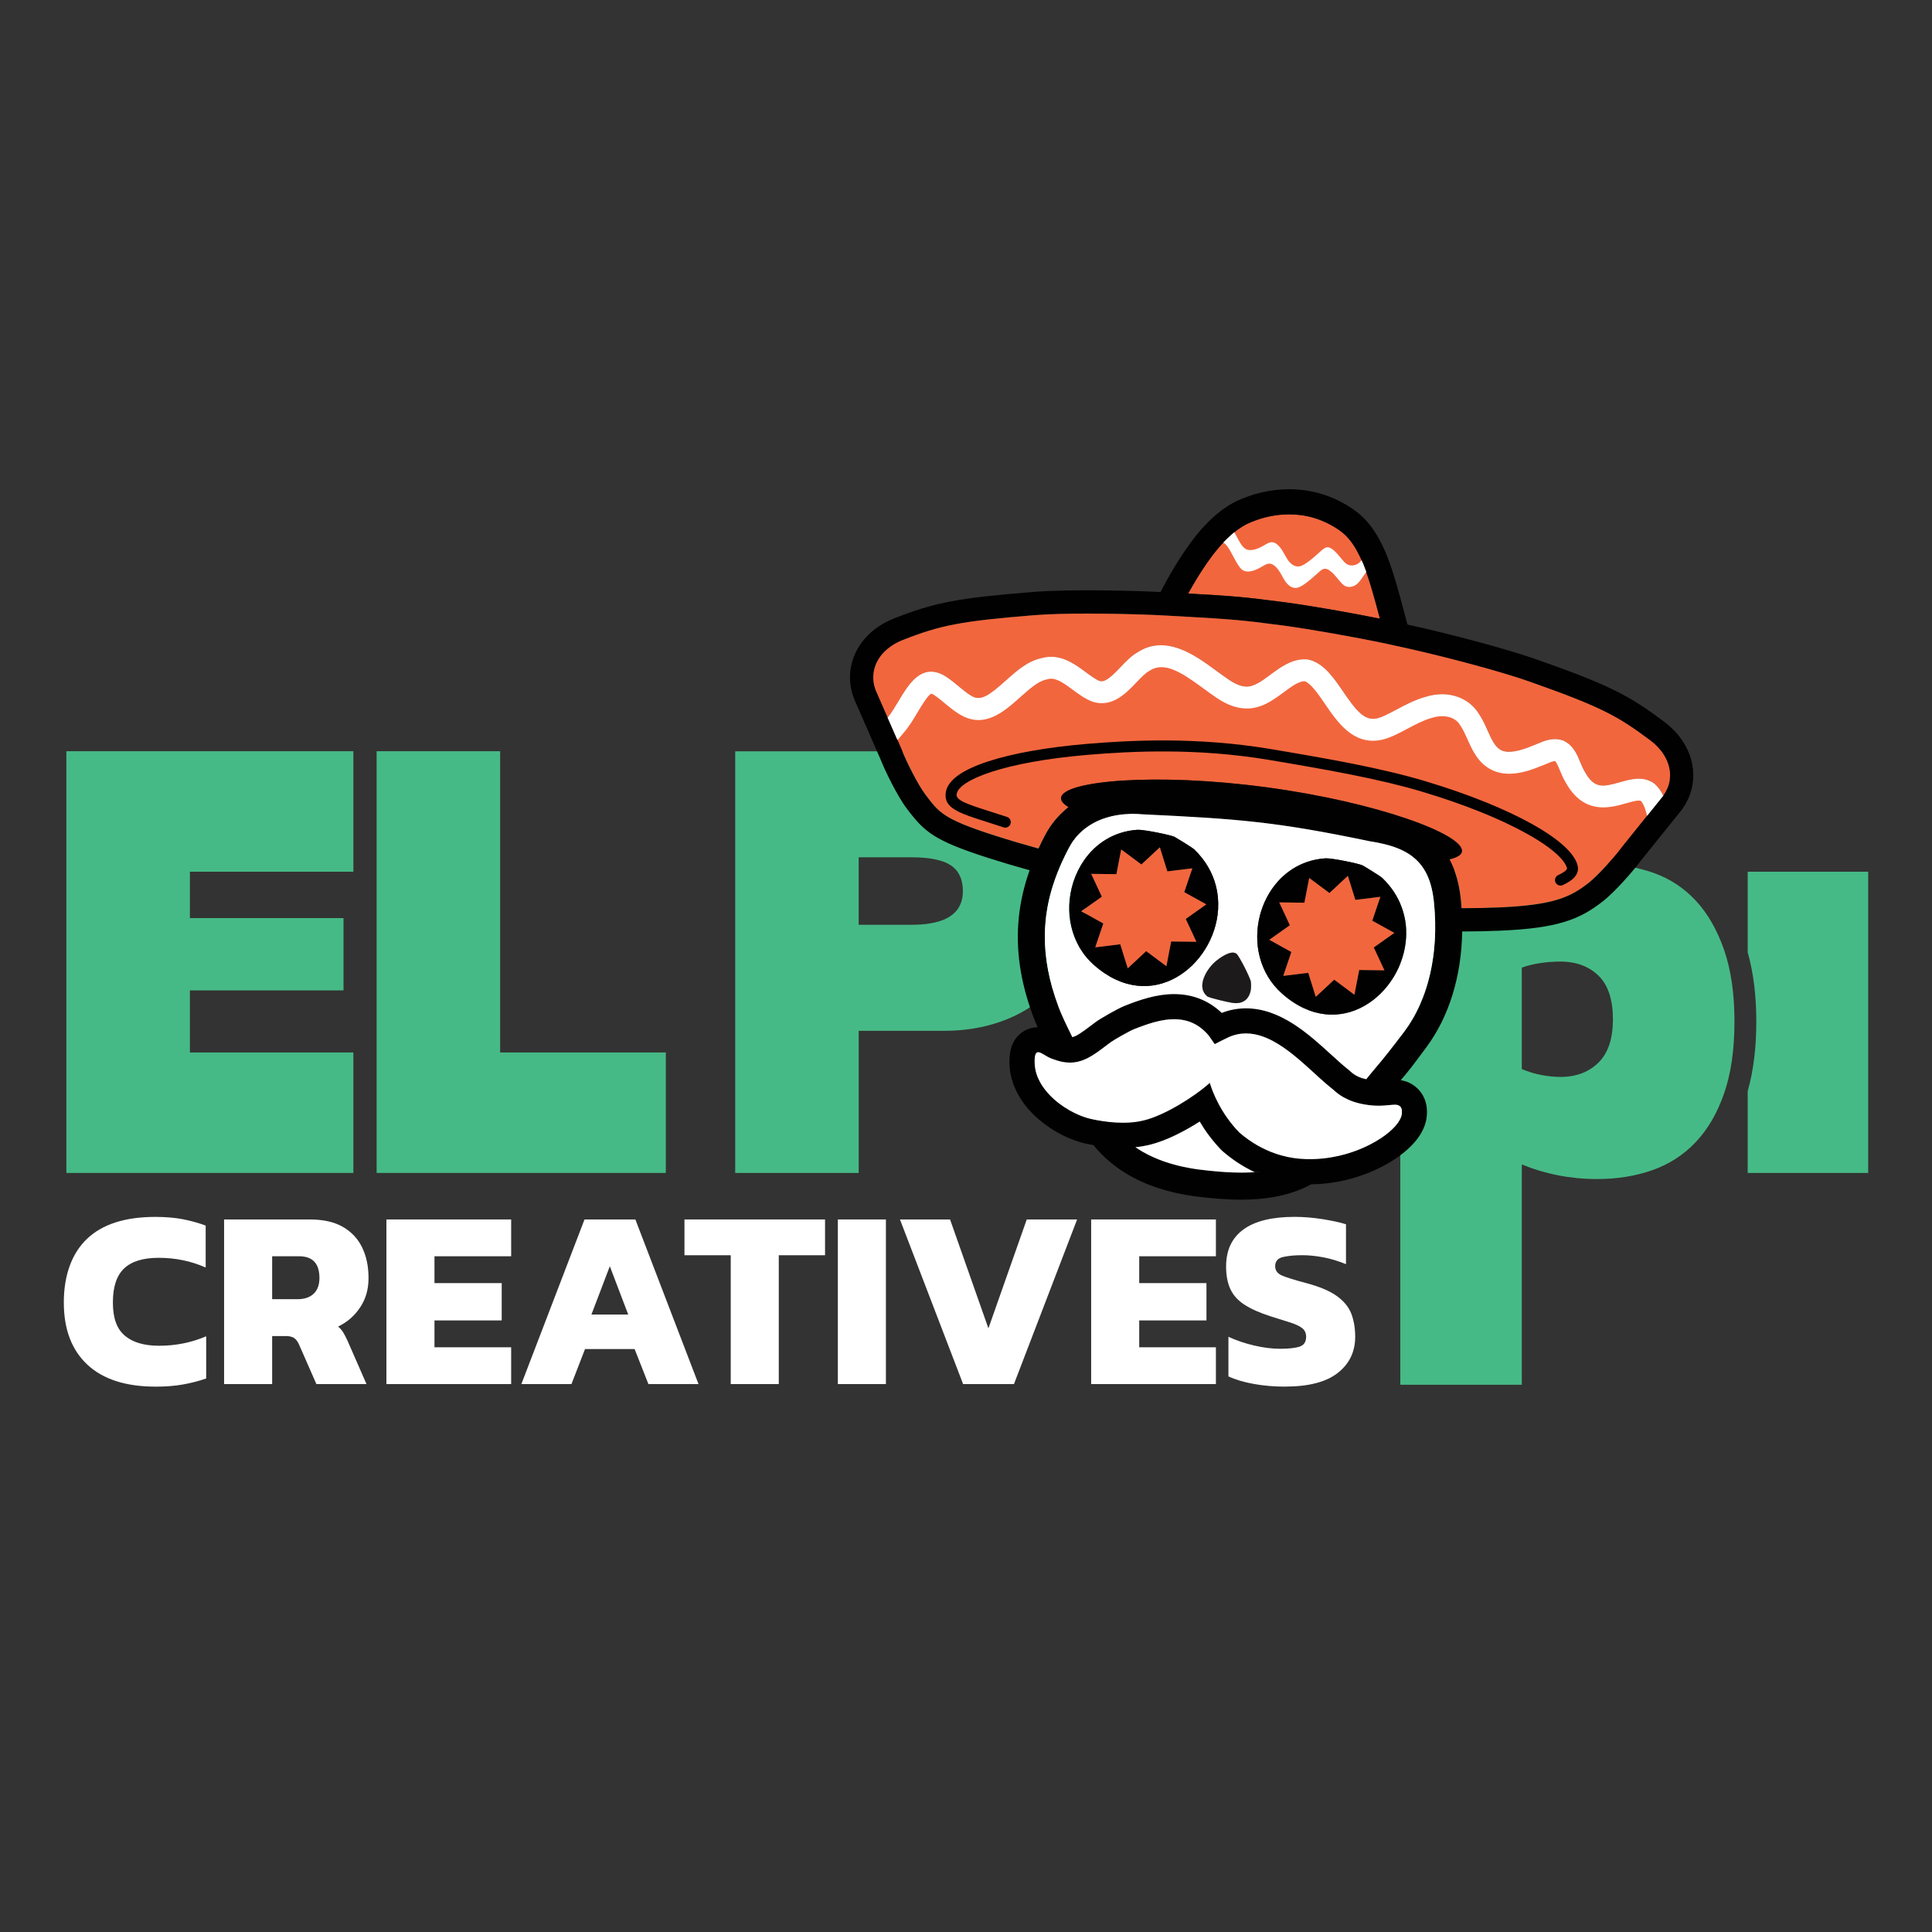 <svg viewBox="0 0 1200 1200" version="1.1" xmlns="http://www.w3.org/2000/svg" id="Layer_1">
  
  <rect x="0" y="0" width="1200" height="1200" fill="#333333" stroke="none"/>
  
  <defs>
    <style>
      .st0 {
        fill: none;
      }

      .st1 {
        fill: #010101;
      }

      .st2 {
        fill: #1c1a1b;
      }

      .st3 {
        fill: #f2663d;
      }

      .st4 {
        fill: #46ba86;
      }

      .st5 {
        fill: #fff;
      }
    </style>
  </defs>
  <g>
    <g>
      <polygon points="117.95 653.7 117.95 615.15 117.95 615.15 117.95 615.15 213.37 615.15 213.37 570.25 117.95 570.25 117.95 541.43 219.49 541.43 219.49 466.59 41.23 466.59 41.23 728.54 219.49 728.54 219.49 653.7 117.95 653.7 117.95 653.7" class="st4"></polygon>
      <polygon points="310.64 653.7 310.64 653.7 310.64 466.59 235.29 466.59 233.93 466.59 233.93 555.87 233.93 639.26 233.93 728.54 235.29 728.54 413.55 728.54 413.55 653.7 310.64 653.7" class="st4"></polygon>
      <path d="M1085.52,677.74v50.8h74.84v-187.11h-74.84v50.05c3.55,12.47,5.36,26.94,5.36,43.13s-1.81,30.66-5.36,43.13Z" class="st4"></path>
      <path d="M652.59,614.94c.87-.91,1.72-1.85,2.54-2.8.07-.09.16-.17.23-.26.03-.03.06-.06.09-.1.87-1.03,1.72-2.06,2.54-3.15.82-1.08,1.62-2.18,2.37-3.32.77-1.13,1.5-2.28,2.21-3.45.71-1.18,1.39-2.4,2.05-3.64.2-.38.38-.75.56-1.13.19-.38.38-.77.56-1.14.61-1.23,1.2-2.5,1.75-3.77.25-.56.51-1.13.74-1.7.53-1.34,1.05-2.7,1.53-4.09s.92-2.8,1.33-4.24c.42-1.44.79-2.92,1.13-4.42.17-.74.3-1.52.46-2.27.16-.77.32-1.5.46-2.28.53-3.09.95-6.28,1.23-9.56v-.16c.13-1.62.25-3.26.3-4.94.07-1.66.1-3.36.1-5.08,0-2.04-.06-4.03-.14-5.99-.03-.71-.09-1.39-.13-2.09-.04-.69-.07-1.4-.13-2.09-.27-3.28-.69-6.47-1.23-9.56-.14-.77-.3-1.52-.46-2.27-.16-.77-.29-1.53-.46-2.28-.33-1.49-.71-2.96-1.13-4.4-.4-1.44-.85-2.86-1.33-4.26-.48-1.39-1-2.76-1.53-4.1-.39-.94-.81-1.86-1.23-2.79-.22-.49-.43-1-.66-1.49-.14-.32-.3-.61-.46-.92-.42-.84-.82-1.7-1.26-2.53-.65-1.23-1.34-2.44-2.05-3.62s-1.44-2.34-2.21-3.47c-.77-1.13-1.55-2.22-2.37-3.31-1.63-2.15-3.38-4.2-5.24-6.15-.92-.97-1.88-1.92-2.86-2.84-1.27-1.18-2.58-2.32-3.94-3.41-1.34-1.1-2.73-2.15-4.16-3.16-.9-.62-1.79-1.23-2.71-1.82-1.49-.95-3-1.88-4.58-2.74-1.56-.88-3.16-1.7-4.82-2.48-2.51-1.18-5.14-2.27-7.85-3.23-1.69-.59-3.41-1.16-5.15-1.66-5.21-1.53-10.64-2.63-16.29-3.32-4.5-.53-9.14-.81-13.9-.81h-129.85v261.9h76.71v-88.29h53.13c3.18,0,6.3-.12,9.36-.36,1.16-.09,2.3-.19,3.42-.32,3.39-.38,6.73-.9,9.98-1.59,2.89-.61,5.72-1.33,8.48-2.18,1.39-.42,2.76-.87,4.12-1.36,5.43-1.93,10.48-4.3,15.16-7.1,1.65-.98,3.23-2.05,4.79-3.15.65-.46,1.3-.91,1.93-1.39.23-.17.45-.36.68-.53.84-.65,1.67-1.3,2.48-1.98,1.03-.87,2.04-1.76,3.02-2.69.92-.87,1.82-1.75,2.7-2.67ZM597.43,558.93c-.14.56-.3,1.11-.49,1.63-.38,1.07-.84,2.08-1.39,3.02-.56.94-1.21,1.82-1.96,2.63-.19.22-.39.4-.59.59-1.13,1.13-2.43,2.12-3.93,2.99-.35.2-.69.4-1.07.59-.56.29-1.14.56-1.75.82-1.57.66-3.34,1.21-5.23,1.67-.29.07-.56.14-.85.2-1,.22-2.04.42-3.1.58-3.23.49-6.84.74-10.81.74h-32.92v-41.9h32.92c2.74,0,5.31.1,7.68.3.59.06,1.18.12,1.75.17.58.07,1.14.13,1.69.2.82.12,1.62.25,2.4.39.77.14,1.52.3,2.22.48,1.44.33,2.79.74,4.01,1.18.82.3,1.6.64,2.32,1,.74.35,1.41.74,2.05,1.14,2.28,1.44,4.03,3.34,5.28,5.62.23.4.43.84.62,1.26.13.29.25.56.36.85.07.19.14.4.2.59.09.25.19.48.26.72.16.53.29,1.07.4,1.62.36,1.67.55,3.48.55,5.43s-.22,3.8-.64,5.49Z" class="st4"></path>
      <path d="M1077.3,634.59c0,17.36-2.14,32.21-6.42,44.53-4.28,12.33-10.19,22.45-17.74,30.38-7.55,7.92-16.54,13.72-26.98,17.36-10.44,3.65-21.83,5.47-34.15,5.47-16.36,0-31.95-3.02-46.79-9.06v136.82h-75.47v-319.09h75.47v6.79c7.55-3.52,15.41-6.23,23.59-8.11,8.17-1.89,16.79-2.83,25.85-2.83,11.82,0,22.77,1.83,32.83,5.47,10.06,3.65,18.74,9.43,26.04,17.36,7.29,7.93,13.08,18.05,17.36,30.38,4.27,12.33,6.42,27.17,6.42,44.53ZM945.22,664.02c7.79,3.27,16.1,4.9,24.91,4.9,9.56-.25,17.23-3.33,23.02-9.24,5.79-5.91,8.68-14.78,8.68-26.6s-2.9-21-8.68-26.79c-5.79-5.78-13.46-8.8-23.02-9.06-4.78,0-9.25.32-13.4.94-4.15.63-7.99,1.58-11.51,2.83v63.02Z" class="st4"></path>
    </g>
    <g>
      <g>
        <g>
          <path d="M857.1,384.25c-19.06-3.84-42.81-7.98-58.09-10.05-27.13-3.57-32.98-3.97-61-5.57.12-.2.22-.4.35-.62.07-.13.14-.27.22-.4.38-.68.77-1.34,1.16-2.04.48-.87.98-1.72,1.5-2.6.51-.88,1.03-1.75,1.56-2.63.66-1.1,1.34-2.19,2.02-3.29.69-1.1,1.4-2.19,2.12-3.29.52-.81,1.07-1.6,1.6-2.4.12-.19.25-.38.38-.56.1-.14.2-.27.3-.42.25-.36.49-.71.72-1.05.48-.68.95-1.34,1.44-2.01.45-.64.91-1.26,1.36-1.86.27-.36.53-.72.81-1.07.16-.2.3-.4.46-.59.27-.38.56-.74.85-1.1.64-.79,1.26-1.54,1.88-2.27.35-.42.69-.82,1.04-1.21.16-.19.32-.36.48-.53.29-.32.56-.62.84-.92.25-.27.49-.53.74-.79,1.52-1.6,2.97-3,4.37-4.26.27-.25.55-.49.82-.74.27-.23.53-.46.81-.69.27-.22.53-.43.79-.65.39-.32.78-.62,1.16-.91.36-.27.71-.55,1.05-.79.23-.17.45-.32.65-.46,1.92-1.36,3.61-2.34,4.97-2.99.95-.45,1.92-.88,2.92-1.3,1-.4,2.02-.81,3.06-1.17,1.04-.36,2.09-.71,3.18-1.03.53-.16,1.08-.3,1.63-.45.42-.12.82-.22,1.24-.32.46-.12.94-.22,1.4-.32.65-.14,1.3-.29,1.96-.4.71-.13,1.43-.26,2.14-.36.58-.09,1.16-.16,1.75-.23.39-.04.78-.09,1.17-.13.06,0,.1-.01.16-.01.29-.04.61-.06.91-.07.74-.07,1.49-.12,2.24-.14.1-.01.19-.01.27-.01.32-.03.64-.03.95-.03.46-.03.91-.03,1.37-.03,2.45,0,4.92.16,7.41.49,11.94,1.62,20.69,7.1,24.7,10.12.39.3.79.61,1.18.94.23.2.48.4.71.62.64.55,1.26,1.16,1.86,1.82.29.3.58.62.87.95,1.59,1.82,3.12,3.97,4.65,6.56.06.1.12.22.17.32.19.32.38.65.55.98.61,1.1,1.21,2.28,1.82,3.54.25.52.51,1.05.75,1.6.03.07.06.14.09.22l.17.4.04.07c.19.43.38.88.58,1.33.01.04.03.07.04.12t.01.03s.01.03.01.04c.13.3.26.61.38.91.12.3.25.62.38.94.04.13.1.26.16.4.1.29.22.58.33.87.07.19.14.38.22.58.23.62.48,1.26.71,1.92.61,1.69,1.21,3.49,1.8,5.39.23.74.48,1.49.71,2.24.07.22.13.42.2.64.25.84.51,1.67.75,2.54.27.92.55,1.88.82,2.83.58,1.98,1.14,4.01,1.72,6.11.26.95.52,1.92.78,2.89.29,1.04.58,2.09.85,3.16.29,1.05.58,2.14.87,3.23Z" class="st3"></path>
          <path d="M813.07,409.76l-.52-.13-.55-.04c-.61-.06-1.2-.07-1.79-.07,1.52.26,3.09.52,4.66.79-.59-.22-1.18-.39-1.8-.55ZM846.43,349.61s.01.07.03.1c.12.26.23.53.35.81-.12-.3-.25-.61-.38-.91Z" class="st1"></path>
        </g>
        <g>
          <g>
            <g>
              <path d="M879.43,533.8c-.65-.61-1.33-1.18-2.04-1.72.71.53,1.39,1.1,2.04,1.72Z" class="st3"></path>
              <path d="M1033.13,494.13c-.07.1-.13.2-.2.3l-9.88,12.29-15.43,19.19c-3.99,5.52-15.16,18.14-21.31,22.83-10.86,8.3-20.73,13.38-54.74,14.87-7.65.33-15.35.49-23.12.49h-.66c-.06-.88-.13-1.76-.2-2.66-.85-11.46-3.48-20.52-7.32-27.71,4.74-1.08,7.45-2.69,7.75-4.89,1.39-10.51-52.66-30.61-121.42-39.84-68.74-9.23-126.15-4.07-127.55,6.44-.26,1.92,1.39,3.9,4.68,5.89-5.93,4.58-10.83,10.34-14.44,17.15-1.53,2.87-2.96,5.73-4.26,8.58-9.41-2.6-18.52-5.3-27.29-8.11-32.43-10.38-34.67-14.55-42.97-25.43-4.71-6.15-12.2-21.27-14.61-27.65l-2.71-6.24-6.09-13.9c2.32-2.83,4.59-6.6,6.77-10.27,5.7-9.54,12.79-21.43,24.68-17.53,4.29,1.39,8.35,4.75,12.63,8.3,2.9,2.4,5.89,4.88,8.43,6.24,5.57,3.05,10.81-.77,20.65-9.57,6.71-6.02,13.66-12.23,22.13-14.05,11.48-3.42,20.6,3.32,27.95,8.75,3.05,2.25,5.92,4.39,8.35,5.34,3.51,1.04,7.42-2.66,12.91-8.42,3.26-3.44,6.64-6.99,10.55-9.26,17.72-11.65,36.18,1.88,48.41,10.86,1.11.81,2.19,1.6,3.23,2.35l.79.56c5.08,3.67,9.39,6.82,14.4,7.36,5.17.61,10.42-3.29,15.98-7.41,6.02-4.45,12.78-9.46,20.98-9.49.59,0,1.18.01,1.79.07l.55.04.52.13c.62.16,1.21.33,1.8.55,8.24,2.92,13.9,11.2,19.39,19.23,7.71,11.32,12.95,18.09,20.46,16.79,3.35-.59,7.85-2.99,12.63-5.53,5.33-2.84,11.36-6.05,17.92-7.91,15.72-4.92,28.01,1.67,33.31,10.47,2.24,3.23,3.83,6.82,5.37,10.27,2.5,5.59,4.65,10.41,8.59,12.39,2.14,1.1,7.33,2.21,18.64-2.51l.46-.19c1.04-.35,2.15-.82,3.34-1.33,4.19-1.8,9.41-4.06,15.48-2.17l.53.16.49.25c5.86,2.92,8.09,8.33,10.05,13.11.91,2.18,1.76,4.24,2.92,6.11l.16.27c5.72,10.16,10.97,9.18,21.41,6.21,6.82-1.95,14.54-4.16,21.34.64l.62.49c2.14,1.92,3.81,4.35,5.14,7.07Z" class="st3"></path>
              <path d="M655.77,544.86c.84-2.28,1.73-4.53,2.69-6.77-.97,2.24-1.86,4.49-2.69,6.77Z" class="st0"></path>
              <path d="M1033.57,448.23c-21.74-16.24-33.28-22.47-78.81-38.52-19.81-7-56.89-16.66-80.55-21.79-.46-1.7-.9-3.38-1.34-5.04-2.58-9.75-5.02-18.94-7.61-26.97-5.89-18.83-13.21-31-23.02-38.32-5.27-3.97-16.49-11-31.95-13.08-3.1-.42-6.3-.64-9.49-.64-11.31,0-22.74,2.61-33.05,7.52-5.69,2.74-16.94,9.83-29.02,26.8-7.18,9.86-13.34,20.71-17.9,29.5-13.77-.65-30.42-1.04-44.96-1.04-9.83,0-23.79.17-34.44,1.04-46.38,3.73-60.84,6.48-86,16.39-13.75,5.41-23.39,15.68-26.45,28.16-.36,1.44-.62,2.93-.79,4.43-.01.14-.04.3-.06.45-.58,5.7.22,11.39,2.37,16.94.07.19.14.38.23.56l7.39,16.89,6.08,13.92,2.6,5.92c2.58,6.67,10.45,23.06,16.49,30.96l.88,1.14c10.08,13.24,16.52,18.8,49.16,29.27,8.43,2.7,17.17,5.31,26.18,7.81-3.49,9.85-5.7,19.55-6.7,29.27-2.02,19.8.88,39.85,8.87,61.31.87,2.35,1.82,4.65,2.83,6.92-4.65.07-8.95,1.95-12.16,5.31-5.2,5.46-5.56,12.66-5.3,18.34.56,11.98,6.92,23.82,17.89,33.37,8.74,7.58,19.68,13.2,30.02,15.38,1.43.3,2.82.58,4.2.82,5.73,7.06,12.69,13.07,20.81,17.93,11.64,6.97,25.33,11.49,41.81,13.82h.13s.13.03.13.03c7.85.98,18.24,2.11,28.82,2.11,15.12,0,27.69-2.3,38.45-7.02,1.78-.78,3.49-1.63,5.17-2.54,15.69-.13,31.94-4.37,45.84-12,8.98-4.92,24.29-15.36,25.83-29.99.98-9.15-2.7-14.71-5.96-17.75-2.83-2.64-6.24-4.29-10.16-4.91,5.52-6.47,7.09-8.58,15.88-20.42,14.15-19.07,21.85-44.17,22.28-71.96h.26c8.04,0,16.03-.17,23.74-.51,17.6-.77,29.83-2.47,39.69-5.5,9.86-3.05,16.4-7.13,23.19-12.32,7.9-6.04,19.78-19.77,24.01-25.53l15.22-18.93,9.88-12.27c.14-.17.27-.35.4-.52.22-.29.39-.55.53-.77,3.21-4.59,5.27-9.62,6.15-14.93.03-.16.04-.3.07-.46.22-1.49.36-2.99.39-4.46.3-12.85-6.32-25.28-18.15-34.12ZM738.36,368c.07-.13.14-.27.22-.4.38-.68.77-1.34,1.16-2.04.48-.87.98-1.72,1.5-2.6.49-.87,1.01-1.75,1.56-2.63.65-1.1,1.33-2.19,2.02-3.29.69-1.1,1.4-2.19,2.12-3.29.52-.81,1.07-1.6,1.6-2.4.12-.19.25-.38.38-.56.1-.14.2-.27.3-.42.25-.36.49-.71.72-1.05.48-.68.95-1.34,1.44-2.01.45-.64.91-1.26,1.36-1.86.27-.36.53-.72.81-1.07.16-.2.3-.4.46-.59.27-.38.56-.74.85-1.1.64-.79,1.26-1.54,1.88-2.27.35-.42.69-.82,1.04-1.21.16-.19.32-.36.48-.53.29-.32.56-.62.84-.92.25-.27.49-.53.74-.79,1.52-1.6,2.97-3,4.37-4.26.27-.25.55-.49.82-.74.27-.23.53-.46.81-.69.27-.22.53-.43.79-.65.39-.33.78-.64,1.16-.91.36-.27.71-.55,1.05-.79.23-.17.45-.32.65-.46,1.92-1.36,3.61-2.34,4.97-2.99.95-.45,1.92-.88,2.92-1.3,1-.4,2.02-.81,3.06-1.17,1.04-.36,2.09-.71,3.18-1.03.53-.16,1.08-.3,1.63-.45.42-.12.82-.22,1.24-.32.46-.12.94-.22,1.4-.32.65-.14,1.3-.29,1.96-.4.71-.13,1.43-.26,2.14-.36.58-.09,1.16-.16,1.75-.23.39-.04.78-.09,1.17-.13.06,0,.1-.01.16-.01.29-.04.61-.06.91-.07.74-.07,1.49-.12,2.24-.14.1-.01.19-.01.27-.01.32-.03.64-.03.95-.03.46-.03.91-.03,1.37-.03,2.45,0,4.92.16,7.41.49,11.94,1.62,20.69,7.1,24.7,10.12.39.3.79.61,1.18.94.23.2.48.4.71.62.64.55,1.26,1.16,1.86,1.82.29.3.58.62.87.95,1.59,1.82,3.12,3.97,4.65,6.56.06.1.12.22.17.32.19.32.38.65.55.98.61,1.1,1.21,2.28,1.82,3.54.25.52.51,1.05.75,1.6.03.07.06.14.09.22l.17.4.04.07c.19.43.38.88.58,1.33.01.04.03.07.04.12t.01.03s.01.03.01.04c.13.3.26.61.38.91.12.3.25.62.38.94.04.13.1.26.16.4.1.29.22.58.33.87.07.19.14.38.22.58.25.62.48,1.26.71,1.92.61,1.69,1.21,3.49,1.8,5.39.23.74.48,1.49.71,2.24.07.22.13.42.2.64.25.84.51,1.67.75,2.54.27.92.55,1.88.82,2.83.58,1.98,1.14,4.01,1.72,6.11.26.95.52,1.92.78,2.89.29,1.04.58,2.09.85,3.16.29,1.05.58,2.14.87,3.23-19.06-3.84-42.81-7.98-58.09-10.05-27.13-3.57-32.98-3.97-61-5.57.12-.2.22-.4.35-.62ZM779.22,728.05c-2.02.16-4.04.23-6.08.26-.68.01-1.37.01-2.05.01h-.49c-1.56,0-3.12-.03-4.69-.09h-.17c-1.63-.06-3.28-.14-4.91-.25h-.03c-1.53-.1-3.06-.22-4.59-.35-1.82-.14-3.64-.32-5.44-.52-2.22-.23-4.45-.49-6.64-.77-.79-.12-1.59-.23-2.4-.36-.79-.13-1.6-.26-2.41-.4-1.36-.23-2.74-.51-4.11-.81-.56-.1-1.14-.23-1.7-.36-.27-.06-.53-.13-.79-.19-.64-.14-1.27-.3-1.91-.48-.75-.19-1.5-.38-2.25-.61-.75-.2-1.49-.42-2.24-.65-.04-.01-.09-.03-.13-.04-.71-.22-1.4-.43-2.11-.68-.71-.23-1.41-.48-2.12-.74-.82-.3-1.65-.61-2.47-.94-1.85-.72-3.67-1.53-5.49-2.43-.59-.3-1.2-.59-1.79-.91-.78-.4-1.53-.82-2.3-1.26-.06-.03-.12-.06-.17-.1-1.53-.87-3.05-1.82-4.53-2.84,3.32-.32,6.47-.88,9.43-1.65,9.5-2.37,20.69-7.98,30.52-14.27,3.32,5.65,7.71,11.78,13.43,17.66l.48.48.49.43c4.84,4.19,11.42,8.95,19.65,12.81,1.08-.07,2.15-.17,3.22-.27-1.05.12-2.12.22-3.19.29ZM870.66,691.92c-.01.19-.04.38-.09.56-.03.19-.07.38-.13.56-.04.19-.1.38-.17.58-.32.98-.82,2.02-1.52,3.08-.25.38-.51.75-.79,1.13-1.75,2.34-4.3,4.79-7.48,7.18-.19.13-.38.27-.56.4-.52.39-1.07.78-1.63,1.16-.27.19-.56.38-.85.56-2.02,1.33-4.23,2.6-6.6,3.81-.68.35-1.37.69-2.06,1.01h-.01c-.69.35-1.41.66-2.14.98-1.46.64-2.97,1.26-4.52,1.83-.66.23-1.31.48-1.99.71-.19.06-.39.13-.59.19-.64.22-1.27.42-1.91.62-.09.01-.17.04-.27.09-.55.16-1.1.32-1.66.48,0,.01-.01.01-.01.01-.42.12-.82.23-1.24.33-.91.25-1.83.48-2.76.69-.43.1-.87.19-1.3.27-.49.1-.98.22-1.47.3-.49.1-.98.19-1.47.27-.56.12-1.11.22-1.67.29-.13.03-.27.04-.4.06-.26.06-.53.09-.79.13-.04,0-.07.01-.12.01-.66.1-1.33.19-2.01.25-.42.06-.85.1-1.27.13-.85.09-1.69.16-2.54.2-.61.04-1.21.07-1.82.1h-.14c-.32.01-.65.03-.97.04-.55.01-1.08.01-1.65.03-.26,0-.53-.01-.81-.01h-.07c-.69,0-1.37,0-2.06-.03-.29,0-.59-.03-.88-.04-.65-.03-1.29-.06-1.93-.1-.25-.01-.49-.03-.74-.06-.68-.06-1.37-.13-2.05-.2-5.47-.64-20.43-2.86-35.74-16.1-11.36-11.65-16.56-24.86-18.35-30.83-9.7,8.71-28,20.08-40.64,23.22-4.3,1.14-8.89,1.54-13.25,1.54-2.83,0-5.56-.17-8.07-.42h0c-3.12-.32-5.89-.77-8.06-1.16-.65-.13-1.24-.25-1.78-.35s-1-.2-1.4-.29c-.43-.09-.87-.19-1.3-.3-.38-.09-.75-.19-1.14-.3-1.1-.3-2.22-.66-3.35-1.08-.43-.16-.87-.33-1.31-.51-.35-.14-.71-.29-1.07-.45-.42-.17-.84-.36-1.24-.55-.42-.19-.82-.38-1.23-.58-.06-.01-.1-.04-.16-.07-.77-.38-1.53-.77-2.28-1.18-.35-.19-.69-.38-1.04-.58-2.12-1.21-4.22-2.6-6.21-4.12-.46-.35-.91-.71-1.36-1.07-2.8-2.27-5.36-4.82-7.49-7.58-.53-.68-1.03-1.37-1.5-2.08-.06-.1-.13-.2-.2-.3-.3-.45-.59-.92-.85-1.39-.29-.48-.55-.94-.79-1.43-.32-.58-.61-1.17-.87-1.78-.17-.38-.33-.77-.48-1.16-.2-.49-.38-1-.53-1.5-.16-.48-.29-.94-.42-1.42-.03-.1-.04-.2-.07-.29-.1-.43-.2-.85-.27-1.29-.01-.07-.03-.14-.03-.22-.09-.42-.16-.84-.2-1.26-.01-.09-.03-.19-.04-.27-.06-.51-.09-1-.12-1.5-.26-5.62.62-7.33,2.18-7.33,1.88,0,4.75,2.54,7.71,3.73.45.17.9.35,1.36.52.27.1.53.2.81.29.55.2,1.1.39,1.66.56.27.09.56.17.84.25,1.13.33,2.25.61,3.35.78,1.37.23,2.69.33,3.96.33.35,0,.69-.01,1.04-.03s.68-.03,1.03-.07c.33-.03.66-.06,1-.12.33-.04.66-.1.98-.16.32-.06.65-.13.97-.2.64-.14,1.24-.32,1.86-.51.32-.1.64-.22.95-.33.32-.12.62-.23.92-.36.26-.1.51-.2.75-.32.36-.14.71-.32,1.07-.49.2-.09.39-.19.59-.29.14-.07.29-.14.43-.23.69-.36,1.39-.75,2.06-1.17.13-.09.26-.16.39-.25.45-.27.9-.56,1.33-.85.51-.33,1.01-.66,1.52-1.03.49-.35,1-.71,1.5-1.07.51-.38,1.01-.74,1.53-1.13,1.78-1.31,3.6-2.71,5.5-4.12,2.15-1.57,11.78-7,14.27-7.98,1.03-.4,2.06-.82,3.1-1.21,1.43-.55,2.86-1.07,4.3-1.54.74-.26,1.49-.52,2.25-.75.03-.01.06-.01.09-.03.92-.29,1.86-.56,2.79-.82,1.05-.29,2.09-.55,3.15-.78.52-.12,1.05-.23,1.57-.32,1.57-.3,3.13-.53,4.69-.66,1.04-.09,2.06-.13,3.09-.13.69,0,1.39.03,2.08.07.39.01.78.04,1.16.1.16.01.32.03.48.04.43.06.87.12,1.3.19.07.01.14.03.22.04.55.09,1.1.2,1.65.33.9.2,1.79.48,2.67.79.43.14.85.32,1.29.49.55.25,1.1.51,1.65.78.3.14.59.3.88.46.3.17.59.35.88.52.29.17.58.36.87.55h.01c.29.2.58.4.85.61h.01c.82.59,1.63,1.26,2.44,1.99.81.72,1.6,1.52,2.38,2.38.09.1.17.2.27.32.1.12.2.25.3.39.12.13.22.27.33.42.22.3.46.64.69.97.12.17.25.35.36.52.23.33.46.68.71,1.01.56.84,1.08,1.6,1.41,2.06.07.09.13.17.19.23h0c.06.07.1.12.13.14.03.03.04.04.06.06h.01c.74-.4,6.34-3.29,8.58-4.29,3.64-1.63,7.25-2.34,10.83-2.34.87,0,1.75.04,2.61.13.82.07,1.65.19,2.47.35.52.09,1.03.2,1.54.32.39.09.78.19,1.17.3.43.12.87.23,1.28.38.43.13.85.27,1.29.42.62.22,1.23.45,1.85.71.52.2,1.03.43,1.53.66.52.23,1.03.46,1.53.71.51.26,1.01.52,1.5.78,2.12,1.14,4.22,2.44,6.28,3.84,1.03.71,2.05,1.44,3.06,2.19,1.01.75,2.02,1.53,3.02,2.32,1.14.91,2.27,1.83,3.39,2.79.55.48,1.11.95,1.66,1.43.84.72,1.66,1.44,2.47,2.17,1.63,1.44,3.23,2.9,4.81,4.33.78.71,1.56,1.43,2.32,2.12.35.32.69.64,1.03.94.42.38.85.77,1.26,1.14,1.03.92,2.04,1.82,3.02,2.67.48.42.94.82,1.4,1.21,1.2,1.03,2.38,1.99,3.52,2.89,2.11,1.99,4.29,3.57,6.44,4.79.77.43,1.52.84,2.27,1.18.52.25,1.04.48,1.54.69.38.16.75.3,1.11.45.51.19.98.38,1.47.53.42.14.84.27,1.24.39.82.26,1.6.46,2.37.64.4.1.79.19,1.18.27.71.14,1.37.26,2.01.38,3.38.59,6.27.78,8.75.78.23,0,.46,0,.69-.01h.14c.82,0,1.59-.04,2.32-.09,2.92-.17,5.11-.53,6.82-.53.17,0,.35,0,.51.01.09,0,.16,0,.25.01.16.01.32.03.46.06.19.03.38.06.55.12.17.03.33.09.49.16.19.07.38.16.53.27.17.1.33.23.49.38,1.44,1.34,1.18,3.78,1.1,4.69ZM891.15,584.67c-.09,1.41-.2,2.83-.33,4.23-.07.78-.14,1.54-.25,2.32-.07.72-.16,1.44-.26,2.17-.07.59-.14,1.2-.25,1.79-.19,1.4-.42,2.77-.66,4.14-.12.64-.23,1.26-.36,1.88-.13.75-.27,1.49-.45,2.22-.12.55-.23,1.1-.36,1.65-.33,1.49-.71,2.95-1.11,4.4-.14.53-.29,1.07-.45,1.59-.12.45-.25.88-.39,1.31-.2.69-.42,1.37-.64,2.04-.22.68-.45,1.34-.68,2.01-.12.36-.25.74-.39,1.1-.19.53-.38,1.05-.58,1.59-1.23,3.22-2.61,6.37-4.17,9.41-.3.61-.62,1.2-.94,1.79-.26.48-.52.97-.79,1.44-.35.61-.69,1.21-1.05,1.8-1.41,2.4-2.96,4.71-4.61,6.93q-10.28,13.85-18.94,23.95c-1.59,1.85-3.22,3.86-4.88,5.95-3.23-.69-6.77-1.96-9.98-4.98l-.53-.51-.59-.46c-3.12-2.44-6.77-5.76-10.61-9.27-14.08-12.85-31.58-28.82-52.99-28.82-5.15,0-10.21.94-15.06,2.82-8.2-7.75-18.15-11.67-29.63-11.67-10.81,0-21.2,3.52-30.8,7.35-3.91,1.54-14.67,7.65-17.75,9.92-1.14.85-2.27,1.69-3.38,2.53-5.1,3.83-8.43,6.27-11.25,6.95-.03-.06-.06-.13-.09-.19-1.03-2.11-2.05-4.22-3.06-6.3-1.4-2.92-2.76-5.8-3.97-8.68-.25-.59-.49-1.17-.72-1.76-.27-.69-.55-1.39-.81-2.08-5.88-15.81-8.42-30.1-8.42-43.37,0-.78.01-1.54.03-2.32.01-.61.03-1.21.06-1.82.01-.43.03-.88.06-1.33.09-1.52.2-3.02.35-4.5.06-.66.13-1.31.2-1.96.01-.09.03-.17.03-.26.1-.75.19-1.49.3-2.22.01-.14.03-.27.06-.4.09-.65.19-1.3.3-1.93.12-.78.26-1.54.4-2.31.14-.78.3-1.54.46-2.31.14-.71.3-1.42.48-2.14.01-.06.03-.13.04-.2.17-.74.36-1.47.55-2.19.19-.75.39-1.5.61-2.25.62-2.24,1.31-4.45,2.08-6.64.25-.74.52-1.47.78-2.19.82-2.28,1.72-4.53,2.69-6.77.04-.1.09-.2.13-.3.42-.97.85-1.92,1.29-2.89.06-.13.13-.26.19-.4.43-.95.9-1.91,1.36-2.86.03-.07.07-.14.1-.22.03-.07.07-.13.1-.2.38-.78.77-1.56,1.17-2.32.43-.85.87-1.7,1.31-2.54.42-.79.87-1.56,1.34-2.31.14-.25.29-.48.45-.71.2-.33.42-.65.64-.95.59-.82,1.2-1.62,1.83-2.38,1.56-1.86,3.26-3.51,5.1-4.98.29-.25.58-.48.88-.68.71-.55,1.43-1.05,2.17-1.53.26-.17.52-.33.78-.49,1.04-.64,2.09-1.23,3.19-1.78.27-.13.55-.27.82-.39.3-.14.61-.29.92-.42.43-.2.88-.39,1.33-.56h.01c.1-.06.2-.09.3-.13.35-.13.69-.26,1.04-.39.39-.14.78-.29,1.18-.4.22-.09.42-.14.64-.22.65-.22,1.3-.4,1.96-.58.59-.17,1.2-.32,1.8-.46,1.27-.3,2.56-.55,3.84-.75.59-.1,1.18-.17,1.78-.25.55-.07,1.11-.14,1.67-.19.35-.04.69-.07,1.04-.09,1.03-.09,2.05-.14,3.08-.17.61-.01,1.23-.03,1.85-.03h.01c2.04,0,4.09.1,6.12.29,59.11,2.8,82.73,4.56,141.04,16.75,3.19.48,6.18,1.05,8.97,1.75.69.16,1.39.33,2.05.53.61.16,1.2.33,1.78.52.12.03.23.06.35.1.45.14.9.29,1.33.43.27.09.53.17.78.27.4.13.81.27,1.2.45.2.06.4.14.61.23.36.13.72.27,1.07.43.38.16.75.32,1.11.49.16.07.32.14.46.22.38.17.75.35,1.11.55.27.13.55.27.81.42.51.26.98.53,1.46.81.35.22.69.42,1.03.65.82.52,1.62,1.07,2.37,1.67.71.53,1.39,1.1,2.04,1.72.56.51,1.11,1.05,1.63,1.62,1.43,1.54,2.7,3.25,3.8,5.13.27.46.53.91.78,1.39.03.03.04.06.04.09.16.3.32.59.46.91.14.27.27.56.4.85.12.25.23.51.33.77.14.29.26.59.38.9.09.2.17.42.25.62.19.49.38,1,.53,1.5.19.53.36,1.08.52,1.65.06.19.12.36.16.55.12.4.23.82.33,1.24.06.22.12.43.16.65.12.49.23.98.33,1.49.12.48.2.97.29,1.46.1.48.19.98.26,1.49.35,2.09.59,4.33.77,6.7.03.35.06.69.09,1.04.01.14.03.3.03.45.07.87.13,1.73.19,2.6.09,1.37.14,2.73.19,4.1.03.68.04,1.34.06,2.02.04,1.76.04,3.54.01,5.3-.04,2.14-.12,4.26-.26,6.38ZM1037.02,484.89s-.01.01,0,.03c-.55,3.28-1.89,6.38-3.9,9.21-.07.1-.13.2-.2.3l-9.88,12.29-15.43,19.19c-3.99,5.52-15.16,18.14-21.31,22.83-10.86,8.3-20.73,13.38-54.74,14.87-7.65.33-15.35.49-23.12.49h-.66c-.06-.88-.13-1.76-.2-2.66-.85-11.46-3.48-20.52-7.32-27.71,4.74-1.08,7.45-2.69,7.75-4.89,1.39-10.51-52.66-30.61-121.42-39.84-68.74-9.23-126.15-4.07-127.55,6.44-.26,1.92,1.39,3.9,4.68,5.89-5.93,4.58-10.83,10.34-14.44,17.15-1.53,2.87-2.96,5.73-4.26,8.58-9.41-2.6-18.52-5.3-27.29-8.11-32.43-10.38-34.67-14.55-42.97-25.43-4.71-6.15-12.2-21.27-14.61-27.65l-2.71-6.24-6.09-13.9-7.39-16.89c-1.3-3.36-1.8-6.84-1.46-10.27t.01-.03c.09-.97.26-1.92.49-2.86,1.93-7.87,8.4-14.5,17.73-18.18,23.15-9.11,35.75-11.72,81.85-15.43,8.74-.69,20.65-.98,33.28-.98,4.97,0,10.03.04,15.06.13,1.07.01,2.14.03,3.21.06,3.39.06,6.74.14,10.02.23,1.01.03,2.01.06,2.99.1h.2c.98.03,1.96.06,2.93.1,1.34.04,2.69.1,4,.14.74.03,1.47.07,2.19.09.94.04,1.85.09,2.76.13,2.38.12,4.66.23,6.82.35h.01s4.75.26,4.75.26l4.06.23c29.61,1.7,34.96,2.01,62.23,5.6,16.53,2.24,44.2,7.1,64.18,11.33,3.15.66,6.09,1.31,8.78,1.93h0c2.45.53,5.07,1.13,7.83,1.75,22.76,5.2,54.64,13.63,72.09,19.8,45.02,15.88,55,21.57,74.95,36.47,8.04,6.01,12.55,14.09,12.36,22.21-.01.97-.12,1.93-.26,2.89Z" class="st1"></path>
              <path d="M1037.28,482c-.01.97-.12,1.93-.26,2.89t0,.03c-.55,3.28-1.89,6.38-3.9,9.21-1.33-2.73-3-5.15-5.14-7.07l-.62-.49c-6.8-4.79-14.53-2.58-21.34-.64-10.44,2.97-15.69,3.96-21.41-6.21l-.16-.27c-1.16-1.86-2.01-3.93-2.92-6.11-1.96-4.78-4.19-10.19-10.05-13.11l-.49-.25-.53-.16c-6.06-1.89-11.29.36-15.48,2.17-1.18.51-2.3.98-3.34,1.33l-.46.19c-11.31,4.72-16.5,3.61-18.64,2.51-3.94-1.98-6.09-6.8-8.59-12.39-1.54-3.45-3.13-7.03-5.37-10.27-5.3-8.79-17.59-15.39-33.31-10.47-6.56,1.86-12.59,5.07-17.92,7.91-4.78,2.54-9.28,4.94-12.63,5.53-7.51,1.3-12.75-5.47-20.46-16.79-5.49-8.03-11.15-16.32-19.39-19.23-.59-.22-1.18-.39-1.8-.55l-.52-.13-.55-.04c-.61-.06-1.2-.07-1.79-.07-8.2.03-14.96,5.04-20.98,9.49-5.56,4.11-10.81,8.01-15.98,7.41-5.01-.55-9.31-3.7-14.4-7.36l-.79-.56c-1.04-.75-2.12-1.54-3.23-2.35-12.23-8.98-30.7-22.51-48.41-10.86-3.91,2.27-7.29,5.82-10.55,9.26-5.49,5.76-9.4,9.46-12.91,8.42-2.43-.95-5.3-3.09-8.35-5.34-7.35-5.43-16.47-12.17-27.95-8.75-8.48,1.82-15.42,8.03-22.13,14.05-9.83,8.81-15.07,12.62-20.65,9.57-2.54-1.36-5.53-3.84-8.43-6.24-4.29-3.55-8.35-6.92-12.63-8.3-11.88-3.9-18.97,7.98-24.68,17.53-2.18,3.67-4.45,7.44-6.77,10.27l-7.39-16.89c-1.3-3.36-1.8-6.84-1.46-10.27t.01-.03c.09-.97.26-1.92.49-2.86,1.93-7.87,8.4-14.5,17.73-18.18,23.15-9.11,35.75-11.72,81.85-15.43,8.74-.69,20.65-.98,33.28-.98,4.97,0,10.03.04,15.06.13,1.07.01,2.14.03,3.21.06,3.39.06,6.74.14,10.02.23,1.01.03,2.01.06,2.99.1h.2c.98.03,1.96.06,2.93.1,1.34.04,2.69.1,4,.14.74.03,1.47.07,2.19.09.94.04,1.85.09,2.76.13,2.38.12,4.66.23,6.82.35h.01s4.75.26,4.75.26l4.06.23c29.61,1.7,34.96,2.01,62.23,5.6,16.53,2.24,44.2,7.1,64.18,11.33,3.15.66,6.09,1.31,8.78,1.93h0c2.45.53,5.07,1.13,7.83,1.75,22.76,5.2,54.64,13.63,72.09,19.8,45.02,15.88,55,21.57,74.95,36.47,8.04,6.01,12.55,14.09,12.36,22.21Z" class="st3"></path>
            </g>
            <path d="M969.25,550.05c-1.29,0-2.52-.73-3.1-1.98-.79-1.71-.05-3.74,1.66-4.53,4.72-2.19,5.59-3.75,5.52-4.12-.37-1.99-3.24-9.44-24.7-21.45-16.74-9.37-39.3-18.44-65.26-26.22-26.54-7.95-58.83-13.66-95.23-19.77-44.94-7.54-85.82-5.39-112.67-3.12-51.82,4.39-80.12,15.62-81.29,24.43-.5,3.79,6.06,6.04,20.94,10.78,3.14,1,6.6,2.1,10.36,3.35,1.79.59,2.76,2.52,2.16,4.31-.59,1.79-2.53,2.75-4.31,2.16-3.74-1.24-7.17-2.33-10.29-3.33-17.35-5.52-26.91-8.57-25.63-18.18,1-7.53,9.88-14.08,26.38-19.47,15.33-5.01,36.45-8.76,61.09-10.85,27.21-2.31,68.67-4.49,114.37,3.19,36.63,6.15,69.15,11.9,96.06,19.97,53.76,16.11,91.81,37.4,94.7,52.96,1.23,6.65-6.74,10.34-9.36,11.55-.46.21-.95.32-1.43.32Z" class="st1"></path>
            <path d="M879.43,533.8c-.65-.61-1.33-1.18-2.04-1.72.71.53,1.39,1.1,2.04,1.72Z" class="st1"></path>
          </g>
          <path d="M1033.13,494.13c-.07.1-.13.2-.2.3l-9.88,12.29c-.94-3.9-2.17-7.42-3.88-9.26-1.62-.71-5.85.52-9.27,1.5-9.69,2.77-25.9,7.41-37.19-12.56-1.72-2.79-2.86-5.56-3.87-8-1-2.43-1.95-4.74-2.97-5.7-1.3,0-3.36.88-5.37,1.75-1.31.56-2.67,1.14-4.14,1.65-12.63,5.24-22.47,5.89-30.05,1.98-8.24-4.16-11.77-12.04-14.87-18.99-1.39-3.09-2.7-6.01-4.26-8.26l-.29-.45c-3.44-5.85-11.25-6.48-17.49-4.52l-.22.06c-5.15,1.46-10.29,4.2-15.28,6.84-5.76,3.08-11.2,5.96-16.72,6.95-16.88,2.92-26.52-11.23-34.28-22.6-4.04-5.91-8.59-12.59-12.58-14.02-3.7.04-8.16,3.32-12.85,6.8-7.12,5.27-15.19,11.25-25.73,10.01-8.56-.9-15.12-5.69-20.94-9.88l-.78-.56c-1.08-.78-2.19-1.59-3.34-2.44-13.05-9.56-23.75-16.4-32.78-10.35l-.45.29c-2.24,1.26-4.97,4.12-7.61,6.9-6.41,6.73-15.19,15.94-27.33,11.93l-.27-.1c-4.24-1.6-8.1-4.45-11.84-7.2-6.83-5.07-11.32-8.03-15.91-6.57l-.74.19c-4.95.98-10.58,6.02-16.03,10.89-9.67,8.66-21.73,19.45-36.43,11.39-3.7-1.98-7.23-4.91-10.66-7.74-2.8-2.32-6.3-5.23-8.09-5.8-2.02.53-6.32,7.71-8.62,11.57-2.73,4.58-5.54,9.3-8.97,13.12-1.16,1.44-2.34,2.82-3.54,4.11l-6.09-13.9c2.32-2.83,4.59-6.6,6.77-10.27,5.7-9.54,12.79-21.43,24.68-17.53,4.29,1.39,8.35,4.75,12.63,8.3,2.9,2.4,5.89,4.88,8.43,6.24,5.57,3.05,10.81-.77,20.65-9.57,6.71-6.02,13.66-12.23,22.13-14.05,11.48-3.42,20.6,3.32,27.95,8.75,3.05,2.25,5.92,4.39,8.35,5.34,3.51,1.04,7.42-2.66,12.91-8.42,3.26-3.44,6.64-6.99,10.55-9.26,17.72-11.65,36.18,1.88,48.41,10.86,1.11.81,2.19,1.6,3.23,2.35l.79.56c5.08,3.67,9.39,6.82,14.4,7.36,5.17.61,10.42-3.29,15.98-7.41,6.02-4.45,12.78-9.46,20.98-9.49.59,0,1.18.01,1.79.07l.55.04.52.13c.62.16,1.21.33,1.8.55,8.24,2.92,13.9,11.2,19.39,19.23,7.71,11.32,12.95,18.09,20.46,16.79,3.35-.59,7.85-2.99,12.63-5.53,5.33-2.84,11.36-6.05,17.92-7.91,15.72-4.92,28.01,1.67,33.31,10.47,2.24,3.23,3.83,6.82,5.37,10.27,2.5,5.59,4.65,10.41,8.59,12.39,2.14,1.1,7.33,2.21,18.64-2.51l.46-.19c1.04-.35,2.15-.82,3.34-1.33,4.19-1.8,9.41-4.06,15.48-2.17l.53.16.49.25c5.86,2.92,8.09,8.33,10.05,13.11.91,2.18,1.76,4.24,2.92,6.11l.16.27c5.72,10.16,10.97,9.18,21.41,6.21,6.82-1.95,14.54-4.16,21.34.64l.62.49c2.14,1.92,3.81,4.35,5.14,7.07Z" class="st5"></path>
        </g>
        <path d="M848.6,355.23c-.98,1.42-1.95,2.83-2.86,4.13-1.23,1.75-2.54,3.39-4.2,4.3-2.12,1.13-4.69,1.23-6.57.03-.9-.58-1.63-1.36-2.41-2.24-1.73-1.98-3.61-4.53-5.47-6.12-4.36-3.78-5.83-1.86-9.91,1.8-1.76,1.59-3.6,3.18-5.57,4.68-1.88,1.39-3.96,2.87-5.96,3.28-2.87.58-5.59-1.36-7.45-4.19-1.54-2.3-2.7-5.04-4.46-7.32-1.41-1.79-3.15-3.38-5.13-3.49-2.01-.09-3.93,1.43-5.86,2.45-2.08,1.14-4.3,2.11-6.48,2.38-1.82.23-3.68-.03-5.13-1.36-1.29-1.17-2.27-2.82-3.25-4.5-.77-1.34-1.56-2.82-2.25-4.1-1.24-2.3-2.37-4.55-3.94-6.38-.52-.61-1.16-1.16-1.86-1.62,1.52-1.6,2.97-3,4.37-4.26.27-.25.55-.49.82-.74.27-.23.53-.46.81-.69.27-.22.53-.43.79-.65.19.35.38.68.55,1.01.69,1.3,1.49,2.76,2.27,4.1.97,1.69,1.95,3.34,3.23,4.5,1.44,1.34,3.31,1.6,5.13,1.36,2.17-.27,4.4-1.23,6.48-2.38,1.93-1.03,3.86-2.54,5.86-2.45,1.98.13,3.71,1.7,5.13,3.49,1.76,2.28,2.92,5.02,4.46,7.33,1.86,2.83,4.58,4.75,7.45,4.17,2.01-.4,4.09-1.89,5.96-3.28,1.98-1.49,3.81-3.08,5.57-4.68,4.07-3.67,5.54-5.57,9.91-1.8,1.86,1.6,3.74,4.16,5.47,6.12.78.9,1.52,1.66,2.41,2.24,1.88,1.21,4.45,1.1,6.57-.03,1-.55,1.86-1.37,2.66-2.31.25.55.48,1.11.72,1.69.12.26.23.53.35.81.12.3.25.62.38.94.04.13.1.26.16.4.1.29.22.58.33.87.07.19.14.38.22.58.23.62.48,1.26.71,1.92Z" class="st5"></path>
      </g>
      <g>
        <g>
          <path d="M782.41,727.76c-1.05.12-2.12.22-3.19.29-2.02.16-4.04.23-6.08.26-.68.01-1.37.01-2.05.01h-.49c-1.56,0-3.12-.03-4.69-.09h-.17c-1.63-.06-3.28-.14-4.91-.25h-.03c-1.53-.1-3.06-.22-4.59-.35-1.82-.14-3.64-.32-5.44-.52-2.22-.23-4.45-.49-6.64-.77-.79-.12-1.59-.23-2.4-.36-.79-.13-1.6-.26-2.41-.4-1.36-.23-2.74-.51-4.11-.81-.56-.1-1.14-.23-1.7-.36-.27-.06-.53-.13-.79-.19-.64-.14-1.27-.3-1.91-.48-.75-.19-1.5-.39-2.25-.61-.75-.2-1.49-.42-2.24-.65-.04-.01-.09-.03-.13-.04-.71-.22-1.4-.43-2.11-.68-.71-.23-1.41-.48-2.12-.74-.82-.3-1.65-.61-2.47-.94-1.85-.72-3.67-1.53-5.49-2.43-.59-.3-1.2-.59-1.79-.91-.78-.4-1.53-.82-2.3-1.26-.06-.03-.12-.06-.17-.1-1.53-.87-3.05-1.82-4.53-2.84,3.32-.32,6.47-.88,9.43-1.65,9.5-2.37,20.69-7.98,30.52-14.27,3.32,5.65,7.71,11.78,13.43,17.66l.48.48.49.43c4.84,4.19,11.42,8.95,19.65,12.81,1.08-.07,2.15-.17,3.22-.27Z" class="st5"></path>
          <path d="M747.64,640.07c-.79-.72-1.62-1.39-2.44-1.99.82.59,1.63,1.26,2.44,1.99Z" class="st5"></path>
          <path d="M808.29,719.77s0,.01-.01.01c-.25-.01-.49-.03-.74-.06.26.01.51.03.75.04Z" class="st5"></path>
          <path d="M891.4,572.99c-.01-.68-.03-1.34-.06-2.02-.04-1.37-.1-2.73-.19-4.1-.06-.87-.12-1.73-.19-2.6,0-.14-.01-.3-.03-.45-.03-.35-.06-.69-.09-1.04-.17-2.37-.42-4.61-.77-6.7-.07-.51-.16-1.01-.26-1.49-.09-.49-.17-.98-.29-1.46-.1-.51-.22-1-.33-1.49-.04-.22-.1-.43-.16-.65-.1-.42-.22-.84-.33-1.24-.04-.19-.1-.36-.16-.55-.16-.56-.33-1.11-.52-1.65-.16-.51-.35-1.01-.53-1.5-.07-.2-.16-.42-.25-.62-.12-.3-.25-.61-.38-.9-.1-.26-.22-.52-.33-.77-.13-.29-.26-.58-.4-.85-.14-.32-.3-.61-.46-.91,0-.03-.01-.06-.04-.09-.25-.48-.51-.92-.78-1.39-1.1-1.88-2.37-3.58-3.8-5.13-.52-.56-1.07-1.11-1.63-1.62-.65-.61-1.33-1.18-2.04-1.72-.75-.61-1.54-1.16-2.37-1.67-.33-.22-.68-.43-1.03-.65-.48-.27-.95-.55-1.46-.81-.26-.14-.53-.29-.81-.42-.36-.2-.74-.38-1.11-.55-.14-.07-.3-.14-.46-.22-.36-.17-.74-.33-1.11-.49-.35-.16-.71-.3-1.07-.43-.2-.09-.4-.17-.61-.23-.39-.16-.79-.32-1.2-.45-.25-.1-.51-.19-.78-.27-.43-.14-.88-.29-1.33-.43-.12-.04-.23-.07-.35-.1-.58-.19-1.17-.36-1.78-.52-.68-.19-1.36-.38-2.05-.53-2.79-.69-5.78-1.27-8.97-1.75-58.3-12.19-81.93-13.95-141.04-16.75-2.04-.19-4.09-.29-6.12-.29h-.01c-.62,0-1.24.01-1.85.03-1.03.03-2.05.09-3.08.17-.35.01-.69.04-1.04.09-.56.04-1.13.12-1.67.19-.59.07-1.18.14-1.78.25-1.29.2-2.57.45-3.84.75-.61.14-1.21.3-1.8.46-.66.17-1.31.36-1.96.58-.22.07-.42.13-.64.22-.4.12-.79.26-1.18.4-.35.13-.69.26-1.04.39-.1.04-.2.07-.3.12h-.01c-.45.19-.9.38-1.33.58-.32.13-.62.27-.92.42-.27.12-.55.26-.82.39-1.1.55-2.15,1.14-3.19,1.78-.26.16-.52.32-.78.49-.74.48-1.46.98-2.17,1.53-.29.22-.59.45-.88.68-1.83,1.47-3.54,3.12-5.1,4.98-.64.77-1.24,1.56-1.83,2.38-.22.3-.43.62-.64.95-.16.23-.3.46-.45.71-.48.75-.92,1.52-1.34,2.31-.45.84-.88,1.69-1.31,2.54-.4.77-.79,1.54-1.17,2.32-.03.07-.07.13-.1.2-.03.07-.07.14-.1.22-.46.95-.91,1.91-1.36,2.86-.06.14-.13.27-.19.4-.43.97-.87,1.92-1.29,2.89-.04.1-.09.2-.13.3-.95,2.24-1.85,4.49-2.69,6.77-.26.72-.53,1.46-.78,2.19-.77,2.19-1.46,4.4-2.08,6.64-.22.75-.42,1.5-.61,2.25-.19.72-.38,1.46-.55,2.19-.01.07-.03.14-.04.2-.17.72-.33,1.43-.48,2.14-.16.77-.32,1.53-.46,2.31-.14.77-.29,1.53-.4,2.31-.12.64-.22,1.28-.3,1.93-.03.13-.04.26-.06.4-.12.74-.2,1.47-.3,2.22,0,.09-.01.17-.03.26-.07.65-.14,1.3-.2,1.96-.14,1.49-.26,2.99-.35,4.5-.03.45-.04.9-.06,1.33-.03.61-.04,1.21-.06,1.82-.01.78-.03,1.54-.03,2.32,0,13.27,2.54,27.56,8.42,43.37.26.69.53,1.39.81,2.08.23.59.48,1.17.72,1.76,1.21,2.87,2.57,5.76,3.97,8.68,1.01,2.08,2.04,4.19,3.06,6.3.03.06.06.13.09.19,2.82-.68,6.15-3.12,11.25-6.95,1.11-.84,2.24-1.67,3.38-2.53,3.08-2.27,13.83-8.37,17.75-9.92,9.6-3.83,19.98-7.35,30.8-7.35,11.48,0,21.43,3.91,29.63,11.67,4.85-1.88,9.9-2.82,15.06-2.82,21.41,0,38.91,15.97,52.99,28.82,3.84,3.51,7.49,6.83,10.61,9.27l.59.46.53.51c3.21,3.02,6.74,4.29,9.98,4.98,1.66-2.09,3.29-4.1,4.88-5.95q8.66-10.11,18.94-23.95c1.65-2.22,3.19-4.53,4.61-6.93.36-.59.71-1.2,1.05-1.8.27-.48.53-.97.79-1.44.32-.59.64-1.18.94-1.79,1.56-3.05,2.95-6.19,4.17-9.41.2-.53.39-1.05.58-1.59.14-.36.27-.74.39-1.1.23-.66.46-1.33.68-2.01.22-.66.43-1.34.64-2.04.14-.43.27-.87.39-1.31.16-.52.3-1.05.45-1.59.4-1.46.78-2.92,1.11-4.4.13-.55.25-1.1.36-1.65.17-.74.32-1.47.45-2.22.13-.62.25-1.24.36-1.88.25-1.37.48-2.74.66-4.14.1-.59.17-1.2.25-1.79.1-.72.19-1.44.26-2.17.1-.78.17-1.54.25-2.32.13-1.4.25-2.82.33-4.23.14-2.12.22-4.24.26-6.38.03-1.76.03-3.54-.01-5.3ZM679.54,599.41c-14.92-13.2-18.42-33.51-13.08-50.88.1-.32.2-.64.3-.94,1.54-4.74,3.77-9.24,6.6-13.28,7.28-10.45,18.63-17.95,33.11-18.91,3.64-.25,20.4,3.15,23.03,4.37.71.35,11.1,6.67,12.35,7.88,7,6.8,11.31,14.54,13.36,22.5,1.24,4.81,1.67,9.7,1.39,14.53,0,.1-.01.19-.01.29-2.22,34.91-41.45,65.94-77.03,34.45ZM765.88,622.96c-2.57-.33-14.89-3.12-16.14-4.19-6.77-5.79-.56-16.29,4.59-21.01,2.74-2.51,10.19-8.01,13.67-5.36,1.57,1.2,8.66,15.05,8.95,17.53.87,7.77-2.64,14.12-11.07,13.02ZM873.36,582.39c-2.02,35.03-41.37,66.33-77.04,34.75-14.25-12.6-18.09-31.72-13.75-48.56.2-.78.43-1.56.66-2.34,1.24-4.03,2.96-7.9,5.13-11.48,7.15-11.85,19.16-20.6,34.88-21.64,3.64-.25,20.4,3.13,23.03,4.37.71.33,11.1,6.67,12.35,7.88,5.54,5.37,9.39,11.35,11.77,17.54,1.83,4.79,2.82,9.72,3.02,14.63.06,1.62.04,3.23-.04,4.84Z" class="st5"></path>
          <path d="M765.88,622.96c-2.57-.33-14.89-3.12-16.14-4.19-6.77-5.79-.56-16.29,4.59-21.01,2.74-2.51,10.19-8.01,13.67-5.36,1.57,1.2,8.66,15.05,8.95,17.53.87,7.77-2.64,14.12-11.07,13.02Z" class="st5"></path>
          <path d="M655.77,544.86c.82-2.28,1.72-4.53,2.69-6.77-.95,2.24-1.85,4.49-2.69,6.77Z" class="st5"></path>
          <path d="M755.2,550.15c-2.05-7.96-6.35-15.69-13.36-22.5-1.24-1.21-11.64-7.54-12.35-7.88-2.63-1.23-19.39-4.62-23.03-4.37-14.48.97-25.83,8.46-33.11,18.91-2.83,4.04-5.05,8.55-6.6,13.28-.1.3-.2.62-.3.94-5.34,17.37-1.83,37.69,13.08,50.88,35.58,31.49,74.81.46,77.03-34.45,0-.1.01-.19.01-.29.29-4.82-.14-9.72-1.39-14.53ZM746.79,563.46l-10.31,7.31,6.61,14.18-15.65-.19-2.99,15.35-12.55-9.34-11.44,10.67-4.66-14.94-15.52,1.91,5.01-14.81-13.67-7.59,12.76-9.04-2.76-5.91-3.86-8.27,15.65.19.77-3.94,2.21-11.41,12.55,9.34,11.45-10.67,4.65,14.94,15.54-1.91-2.73,8.04-2.3,6.77,13.69,7.59-2.45,1.73Z" class="st1"></path>
          <path d="M705.19,712.57c1.49,1.03,3,1.98,4.53,2.84-1.53-.88-3.05-1.83-4.53-2.84ZM713.99,717.68c1.82.9,3.64,1.7,5.49,2.43-1.85-.74-3.67-1.54-5.49-2.43ZM779.19,728.03c-1.99.14-4.03.23-6.05.27,2.04-.03,4.06-.1,6.08-.26,1.07-.07,2.14-.17,3.19-.29-1.07.1-2.14.2-3.22.27ZM808.29,719.77s0,.01-.01.01c.65.04,1.29.07,1.93.1-.64-.03-1.27-.07-1.92-.12ZM655.77,544.86c.84-2.28,1.73-4.53,2.69-6.77-.97,2.24-1.86,4.49-2.69,6.77Z" class="st1"></path>
        </g>
        <path d="M765.88,622.96c-2.57-.33-14.89-3.12-16.14-4.19-6.77-5.79-.56-16.29,4.59-21.01,2.74-2.51,10.19-8.01,13.67-5.36,1.57,1.2,8.66,15.05,8.95,17.53.87,7.77-2.64,14.12-11.07,13.02Z" class="st2"></path>
        <path d="M873.41,577.55c-.2-4.91-1.18-9.83-3.02-14.63-2.38-6.19-6.22-12.17-11.77-17.54-1.24-1.21-11.64-7.55-12.35-7.88-2.63-1.24-19.39-4.62-23.03-4.37-15.72,1.04-27.74,9.79-34.88,21.64-2.17,3.58-3.88,7.45-5.13,11.48-.23.78-.46,1.56-.66,2.34-4.35,16.84-.51,35.95,13.75,48.56,35.68,31.58,75.02.27,77.04-34.75.09-1.6.1-3.22.04-4.84ZM859.88,602.68l-15.65-.2-2.99,15.36-12.55-9.34-11.44,10.66-4.66-14.93-15.52,1.91,5.01-14.83-13.69-7.58,12.78-9.04-1.85-3.97-4.76-10.21,15.64.19.61-3.15,2.38-12.22,12.55,9.36,11.45-10.67,4.65,14.93,15.54-1.91-1.66,4.89-3.36,9.93,8.91,4.94h.01l4.76,2.64-12.76,9.04,6.61,14.19Z" class="st1"></path>
        <polygon points="853.26 588.48 859.88 602.68 844.22 602.47 841.24 617.84 828.69 608.5 817.25 619.15 812.59 604.22 797.07 606.13 802.08 591.3 788.39 583.72 801.17 574.68 799.32 570.71 794.56 560.5 810.19 560.69 810.8 557.54 813.18 545.33 825.73 554.68 837.18 544.01 841.83 558.94 857.36 557.04 855.7 561.93 852.34 571.86 861.25 576.8 861.26 576.8 866.03 579.44 853.26 588.48" class="st3"></polygon>
        <polygon points="746.79 563.46 736.48 570.77 743.1 584.95 727.44 584.76 724.46 600.11 711.91 590.76 700.47 601.43 695.81 586.49 680.29 588.4 685.3 573.58 671.62 565.99 684.39 556.95 681.63 551.04 677.77 542.77 693.43 542.96 694.19 539.02 696.4 527.61 708.95 536.95 720.4 526.28 725.05 541.23 740.58 539.32 737.85 547.36 735.56 554.13 749.25 561.73 746.79 563.46" class="st3"></polygon>
      </g>
      <g>
        <path d="M870.66,691.92c-.01.19-.04.38-.09.56-.03.19-.07.38-.13.56-.04.19-.1.38-.17.58-.32.98-.82,2.02-1.52,3.08-.25.38-.51.75-.79,1.13-1.75,2.34-4.3,4.79-7.48,7.18-.19.13-.38.27-.56.4-.52.39-1.07.78-1.63,1.16-.27.19-.56.38-.85.56-2.02,1.33-4.23,2.6-6.6,3.81-.68.35-1.37.68-2.06,1.01h-.01c-.71.35-1.41.66-2.14.98-1.46.64-2.97,1.26-4.52,1.83-.66.23-1.31.48-1.99.71-.19.06-.39.13-.59.19-.64.22-1.27.42-1.91.62-.09.01-.17.04-.27.09-.55.16-1.1.32-1.66.48,0,.01-.01.01-.01.01-.42.12-.82.23-1.24.33-.91.25-1.83.48-2.76.69-.43.1-.87.19-1.3.27-.49.1-.98.22-1.47.3-.49.1-.98.19-1.47.27-.42.09-.85.16-1.29.22-.13.01-.26.04-.39.07-.13.03-.27.04-.4.06-.26.06-.53.09-.79.13-.04,0-.07.01-.12.01-.25.03-.51.06-.75.09-.42.06-.84.12-1.26.16-.42.06-.85.1-1.27.13-.84.07-1.69.14-2.54.2-.61.04-1.21.07-1.82.1h-.14c-.32.01-.65.03-.97.04-.55.01-1.08.01-1.65.03-.26,0-.53-.01-.81-.01h-.07c-.69,0-1.37,0-2.06-.03-.29,0-.59-.03-.88-.04-.64-.03-1.27-.07-1.92-.12-.25-.01-.49-.03-.75-.04-.68-.06-1.37-.13-2.05-.2-5.47-.64-20.43-2.86-35.74-16.1-11.36-11.65-16.56-24.86-18.35-30.83-9.7,8.71-28,20.08-40.64,23.22-4.3,1.14-8.89,1.54-13.25,1.54-2.83,0-5.56-.17-8.07-.42h0c-3.12-.32-5.89-.77-8.06-1.16-.65-.13-1.24-.25-1.78-.35s-1-.2-1.4-.29c-.43-.09-.87-.19-1.3-.3-.38-.09-.75-.19-1.14-.3-1.1-.3-2.22-.66-3.35-1.08-.43-.16-.87-.33-1.31-.51-.35-.14-.71-.29-1.07-.45-.42-.17-.84-.36-1.24-.55-.42-.19-.82-.38-1.23-.58-.06-.01-.1-.04-.16-.07-.77-.38-1.53-.77-2.28-1.18-.35-.19-.69-.38-1.04-.58-2.12-1.21-4.22-2.6-6.21-4.12-.46-.35-.91-.71-1.36-1.07-2.8-2.27-5.36-4.82-7.49-7.58-.52-.68-1.03-1.37-1.5-2.08-.06-.1-.13-.2-.2-.3-.29-.46-.58-.92-.85-1.39-.29-.48-.55-.94-.79-1.43-.32-.58-.61-1.17-.87-1.78-.17-.38-.33-.77-.48-1.16-.19-.49-.38-1-.53-1.5-.16-.48-.29-.94-.42-1.42-.03-.1-.04-.2-.07-.29-.1-.43-.2-.85-.27-1.29-.01-.07-.03-.14-.03-.22-.09-.42-.16-.84-.2-1.26-.01-.09-.03-.19-.04-.27-.06-.51-.09-1-.12-1.5-.26-5.62.62-7.33,2.18-7.33,1.88,0,4.75,2.54,7.71,3.73.45.17.9.35,1.36.52.27.1.53.2.81.29.55.2,1.1.39,1.66.56.27.09.56.17.84.25,1.13.33,2.25.61,3.35.78,1.37.23,2.69.33,3.96.33.35,0,.69-.01,1.04-.03s.68-.03,1.03-.07c.33-.03.66-.06,1-.12.33-.04.66-.1.98-.16.32-.06.65-.12.97-.2.64-.14,1.24-.32,1.86-.51.32-.1.64-.22.95-.33.32-.12.62-.23.92-.36.26-.1.51-.2.75-.32.36-.14.71-.32,1.07-.49.2-.09.39-.19.59-.29.14-.07.29-.14.43-.23.69-.36,1.39-.75,2.06-1.17.13-.09.26-.16.39-.25.45-.27.9-.56,1.33-.85.51-.33,1.01-.66,1.52-1.03.49-.35,1-.71,1.5-1.07.51-.38,1.01-.74,1.53-1.13,1.78-1.31,3.6-2.71,5.5-4.12,2.15-1.57,11.78-7,14.27-7.98,1.03-.4,2.06-.82,3.1-1.21,1.43-.55,2.86-1.07,4.3-1.54.74-.26,1.49-.52,2.25-.75.03-.01.06-.01.09-.03.92-.29,1.86-.56,2.79-.82,1.05-.29,2.09-.55,3.15-.78.52-.12,1.05-.23,1.57-.32,1.57-.3,3.13-.53,4.69-.66,1.04-.09,2.06-.13,3.09-.13.69,0,1.39.03,2.08.07.39.01.78.06,1.16.1.16.01.32.03.48.04.43.06.87.12,1.3.19.07.01.14.03.22.04.55.09,1.1.2,1.65.33.9.2,1.79.48,2.67.79.43.16.87.32,1.29.49.55.25,1.1.51,1.65.78.3.14.59.3.88.46.3.17.59.35.88.52.29.17.58.36.87.55h.01c.29.2.58.4.85.61h.01c.82.61,1.65,1.27,2.44,1.99.81.72,1.6,1.52,2.38,2.38.09.1.17.2.27.32.1.12.2.25.3.39.12.13.22.27.33.42.22.3.46.64.69.97.12.17.25.35.36.52.23.33.46.68.71,1.01.56.84,1.08,1.6,1.41,2.06.07.09.13.17.19.23h0c.06.07.1.12.13.14.03.03.04.04.06.06h.01c.74-.4,6.34-3.29,8.58-4.29,3.64-1.63,7.25-2.34,10.83-2.34.87,0,1.75.04,2.61.13.82.07,1.65.19,2.47.35.52.09,1.03.2,1.54.32.39.09.78.19,1.17.3.43.12.87.23,1.28.38.43.13.85.27,1.29.42.62.22,1.23.45,1.85.71.52.2,1.03.43,1.53.66.52.23,1.03.46,1.53.71.51.26,1.01.52,1.5.78,2.12,1.14,4.22,2.44,6.28,3.84,1.03.71,2.05,1.44,3.06,2.19,1.01.75,2.02,1.53,3.02,2.32,1.14.91,2.27,1.85,3.39,2.79.55.48,1.11.95,1.66,1.43.84.72,1.66,1.44,2.47,2.17,1.63,1.44,3.23,2.9,4.81,4.33.78.71,1.56,1.43,2.32,2.12.35.32.69.64,1.03.94.42.38.85.77,1.26,1.14,1.03.92,2.04,1.82,3.02,2.67.48.42.94.82,1.4,1.21,1.2,1.03,2.38,1.99,3.52,2.89,2.11,1.99,4.29,3.57,6.44,4.79.77.43,1.52.84,2.27,1.18.52.25,1.04.48,1.54.69.38.17.75.32,1.11.45.51.19.98.38,1.47.53.42.14.84.27,1.24.39.82.26,1.6.46,2.37.64.4.1.79.19,1.18.27.71.14,1.37.26,2.01.38,3.38.59,6.27.78,8.75.78.23,0,.46,0,.69-.01h.14c.82,0,1.59-.04,2.32-.09,2.92-.17,5.11-.53,6.82-.53.17,0,.35,0,.51.01.09,0,.16,0,.25.01.16.01.32.03.46.06.19.03.38.06.55.12.17.04.33.09.49.16.19.07.38.16.53.27.17.1.33.23.49.38,1.44,1.34,1.18,3.78,1.1,4.69Z" class="st5"></path>
        <path d="M747.64,640.07c-.79-.72-1.62-1.39-2.44-1.99.82.59,1.63,1.26,2.44,1.99Z" class="st5"></path>
        <path d="M808.29,719.77c.65.04,1.29.09,1.92.12-.65-.03-1.29-.06-1.93-.1-.25-.01-.49-.03-.74-.06.26.01.51.03.75.04Z" class="st5"></path>
        <path d="M745.2,638.08c.82.61,1.65,1.27,2.44,1.99-.81-.74-1.62-1.4-2.44-1.99ZM826.13,718.95c-.13.01-.26.04-.39.07.56-.07,1.11-.17,1.67-.29-.42.09-.85.16-1.29.22ZM823.68,719.31c-.42.06-.84.12-1.26.16.68-.06,1.34-.14,2.01-.25-.25.03-.51.06-.75.09ZM808.29,719.77c-.25-.01-.49-.03-.75-.04.25.03.49.04.74.06.65.04,1.29.07,1.93.1-.64-.03-1.27-.07-1.92-.12ZM779.19,728.03s.01.01.03.01c1.07-.07,2.14-.17,3.19-.29-1.07.1-2.14.2-3.22.27Z" class="st1"></path>
      </g>
    </g>
  </g>
  <g>
    <path d="M96.64,861.26c-18.52,0-32.65-4.55-42.39-13.66-9.74-9.1-14.61-21.97-14.61-38.58s4.77-30.3,14.29-39.45c9.53-9.16,23.71-13.73,42.55-13.73,6.35,0,12.01.48,16.98,1.42,4.97.96,9.74,2.27,14.29,3.97v26.05c-9.1-4.03-18.84-6.03-29.21-6.03-9.63,0-16.78,2.2-21.44,6.59-4.66,4.39-6.98,11.46-6.98,21.19s2.46,16.38,7.38,20.56c4.92,4.19,12.04,6.28,21.35,6.28,5.08,0,10.03-.48,14.85-1.43,4.81-.96,9.61-2.43,14.37-4.44v26.2c-4.55,1.59-9.34,2.83-14.37,3.72-5.03.9-10.72,1.36-17.07,1.36Z" class="st5"></path>
    <path d="M139.19,859.67v-102.24h53.19c8.36,0,15.21,1.52,20.56,4.6,5.35,3.08,9.34,7.33,11.99,12.78,2.64,5.45,3.97,11.77,3.97,18.97s-1.72,12.95-5.16,18.18c-3.44,5.25-8.02,9.24-13.73,11.99,1.16.96,2.16,2.09,3.02,3.41.85,1.33,1.8,3.15,2.86,5.48l11.75,26.84h-31.12l-10.8-24.61c-.85-1.9-1.88-3.26-3.1-4.04-1.21-.79-2.93-1.19-5.16-1.19h-8.42v29.85h-29.85ZM169.04,806.95h15.72c4.34,0,7.7-1.14,10.08-3.41,2.38-2.27,3.57-5.53,3.57-9.77,0-8.99-4.24-13.49-12.7-13.49h-16.67v26.67Z" class="st5"></path>
    <path d="M240.01,859.67v-102.24h77.48v22.86h-47.63v16.67h41.76v23.18h-41.76v16.68h47.63v22.86h-77.48Z" class="st5"></path>
    <path d="M323.83,859.67l39.22-102.24h31.59l39.22,102.24h-31.12l-8.57-21.75h-30.8l-8.42,21.75h-31.12ZM367.34,816.49h22.86l-11.43-30.01-11.43,30.01Z" class="st5"></path>
    <path d="M453.87,859.67v-80.02h-28.74v-22.22h87.32v22.22h-28.74v80.02h-29.85Z" class="st5"></path>
    <path d="M520.4,859.67v-102.24h29.85v102.24h-29.85Z" class="st5"></path>
    <path d="M598.2,859.67l-39.22-102.24h31.12l23.82,67.63,23.81-67.63h31.28l-39.22,102.24h-31.59Z" class="st5"></path>
    <path d="M677.74,859.67v-102.24h77.48v22.86h-47.63v16.67h41.76v23.18h-41.76v16.68h47.63v22.86h-77.48Z" class="st5"></path>
    <path d="M798.24,861.26c-6.88,0-13.39-.56-19.52-1.67-6.14-1.11-11.38-2.67-15.72-4.69v-24.6c4.76,2.22,10.05,4.02,15.87,5.4,5.82,1.37,11.27,2.05,16.36,2.05s9.28-.44,11.98-1.34c2.7-.9,4.05-2.95,4.05-6.11,0-2.22-.77-3.97-2.31-5.25-1.53-1.27-3.91-2.43-7.15-3.49-3.23-1.06-7.44-2.38-12.62-3.97-6.89-2.22-12.33-4.66-16.36-7.31-4.02-2.64-6.91-5.87-8.65-9.68s-2.62-8.46-2.62-13.97c0-10.07,3.57-17.71,10.72-22.95,7.15-5.25,17.76-7.86,31.84-7.86,5.61,0,11.4.48,17.38,1.42,5.98.96,10.82,2.02,14.53,3.18v24.77c-4.98-2.02-9.74-3.44-14.29-4.29-4.55-.84-8.84-1.27-12.86-1.27-4.66,0-8.63.37-11.91,1.11-3.28.74-4.92,2.65-4.92,5.71,0,2.65,1.4,4.59,4.21,5.8,2.8,1.21,7.8,2.78,15.01,4.68,8.36,2.22,14.74,4.92,19.13,8.1s7.38,6.85,8.97,11.03c1.58,4.19,2.38,8.92,2.38,14.21,0,9.32-3.6,16.8-10.8,22.46-7.2,5.67-18.1,8.5-32.71,8.5Z" class="st5"></path>
  </g>
</svg>
